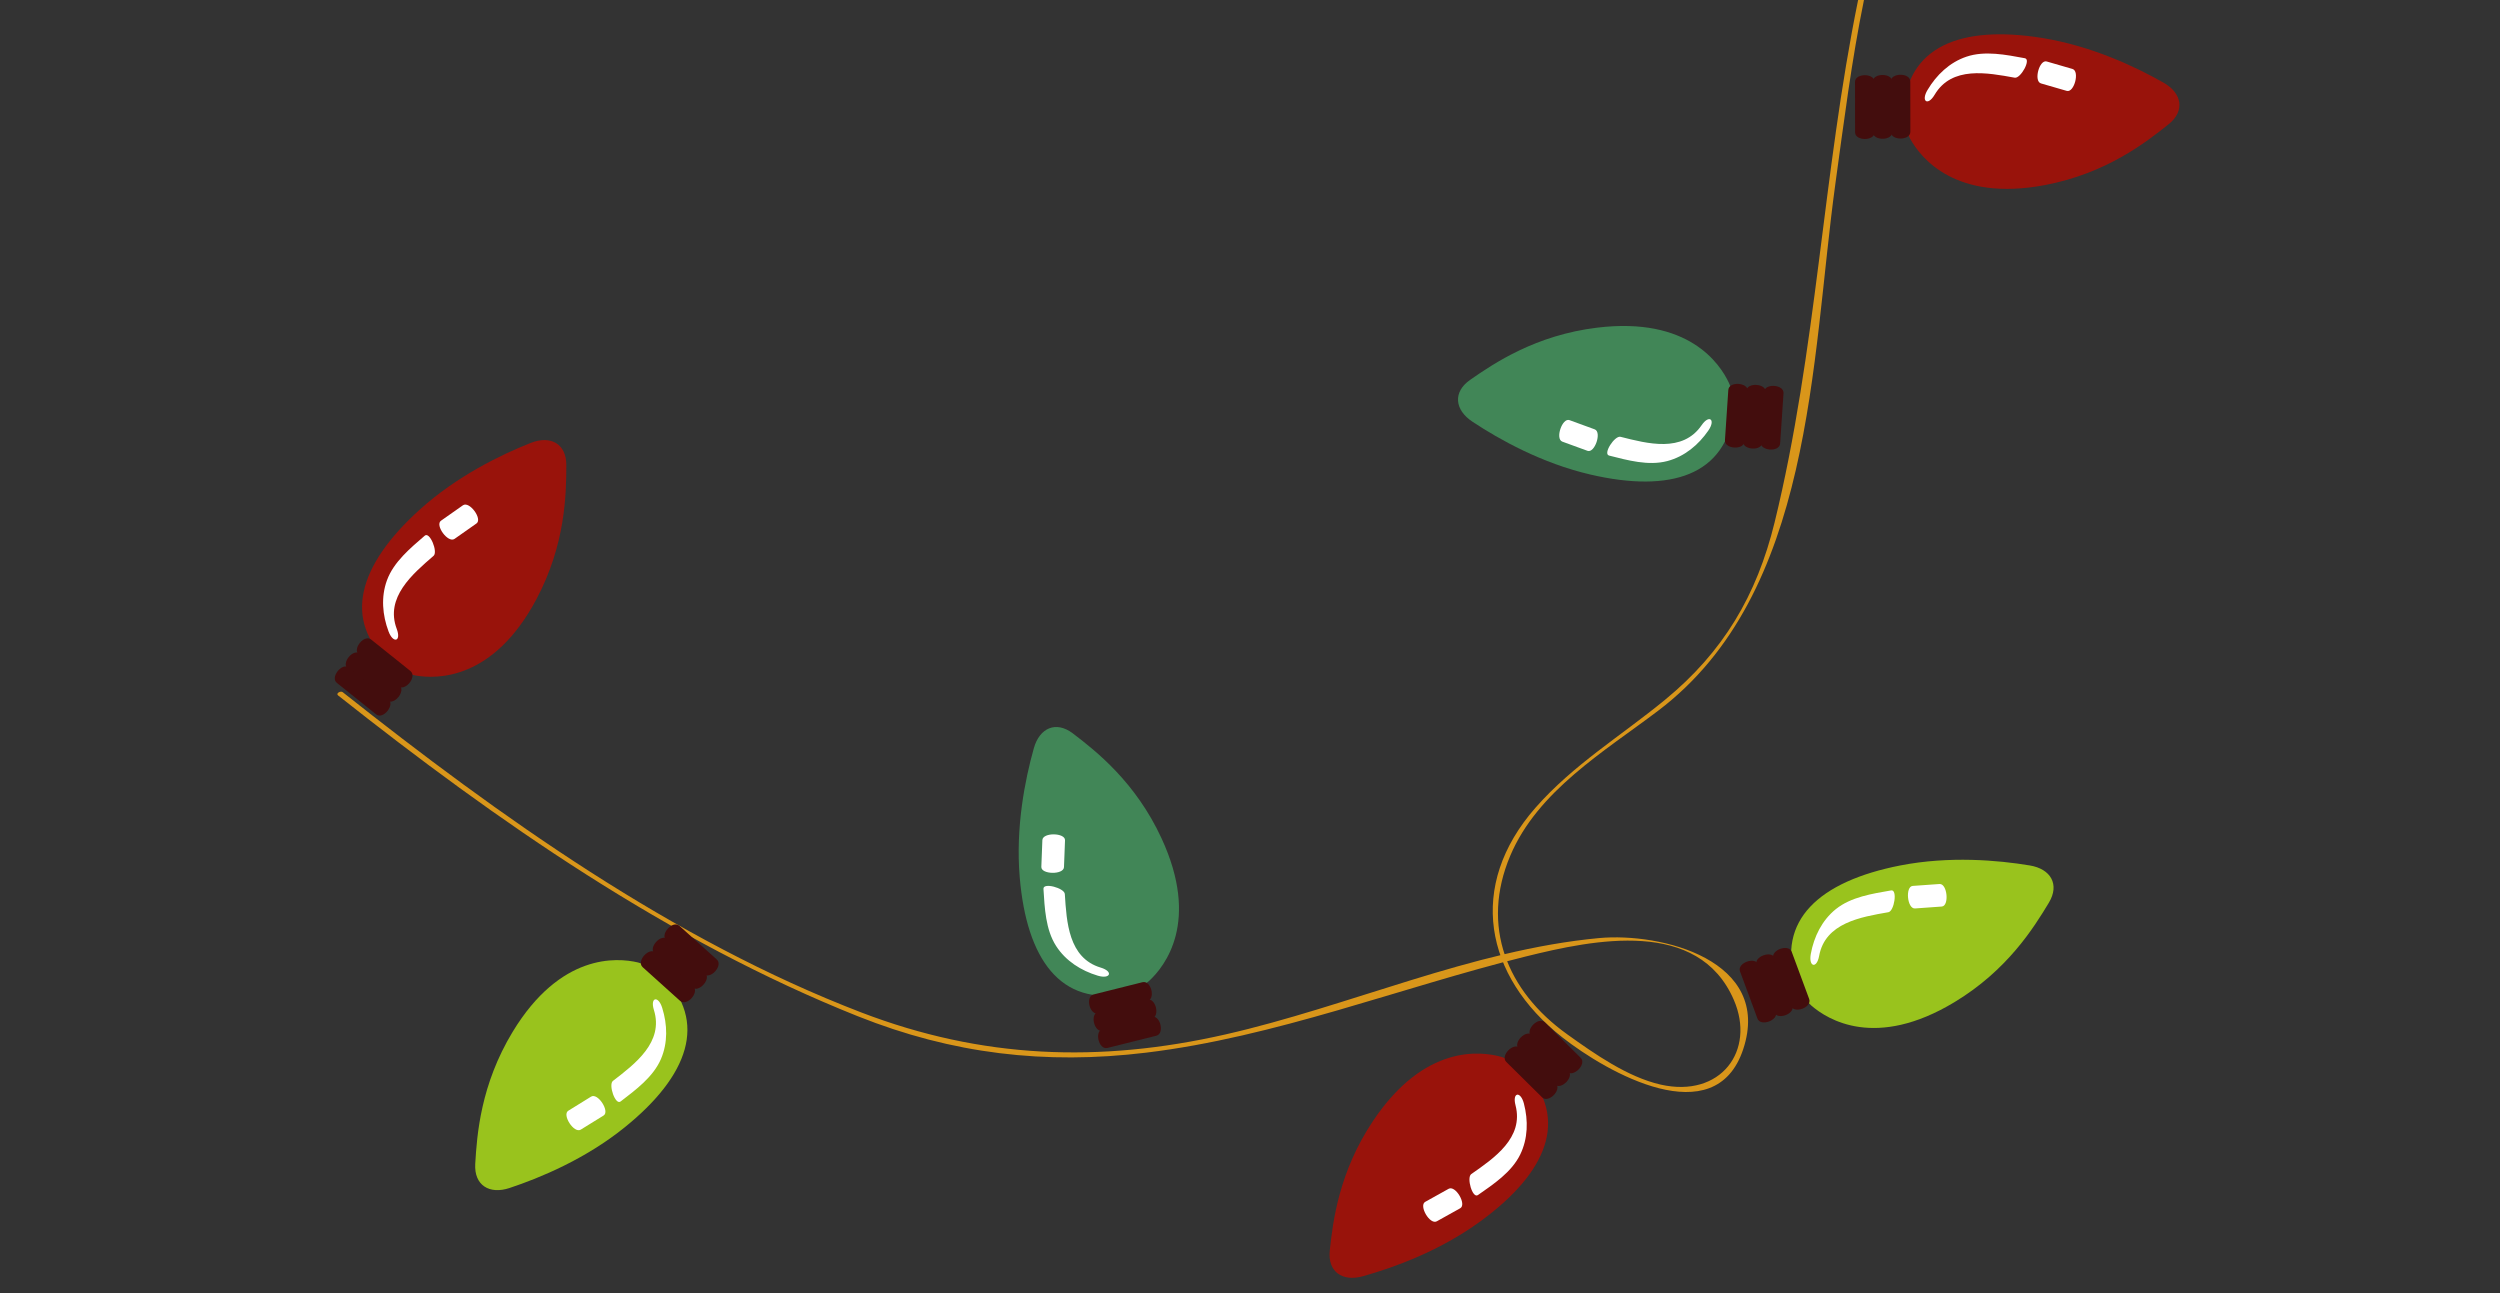 <?xml version="1.0" encoding="utf-8"?>
<!-- Generator: Adobe Illustrator 15.0.0, SVG Export Plug-In . SVG Version: 6.00 Build 0)  -->
<!DOCTYPE svg PUBLIC "-//W3C//DTD SVG 1.1//EN" "http://www.w3.org/Graphics/SVG/1.1/DTD/svg11.dtd">
<svg version="1.1" id="Capa_1" xmlns="http://www.w3.org/2000/svg" xmlns:xlink="http://www.w3.org/1999/xlink" x="0px" y="0px"
	 width="225.355px" height="116.598px" viewBox="0 0 225.355 116.598" enable-background="new 0 0 225.355 116.598"
	 xml:space="preserve">
<rect x="0" y="0" width="225.355" height="116.598" fill="#333333" stroke="none"/>
<g>
	<g>
		<g>
			<path fill="#D9961A" d="M30.475,62.686c14.307,11.329,29.821,22.13,46.854,28.922c8.513,3.396,16.875,4.381,25.98,3.281
				c11.687-1.412,22.822-5.841,34.195-8.662c6.207-1.54,15.592-3.483,18.789,3.912c1.979,4.573-1.19,8.85-6.591,7.631
				c-2.98-0.674-5.979-2.781-8.44-4.543c-5.438-3.894-7.805-9.744-5.126-16.086c2.468-5.845,8.476-9.4,13.315-13.061
				c14.02-10.597,13.792-31.482,15.988-47.475c0.764-5.553,1.466-11.141,2.588-16.634c0.052-0.255-0.491-0.182-0.536,0.045
				c-3.182,15.579-3.742,31.62-7.528,47.086c-1.606,6.568-4.628,11.673-9.872,15.977c-3.951,3.246-8.274,5.852-11.678,9.729
				c-6.177,7.039-4.616,15.189,2.438,20.717c4.014,3.145,13.748,8.701,16.284,1.057c2.662-8.031-7.406-10.544-13.004-10.021
				c-11.428,1.069-22.547,6.16-33.7,8.692c-11.354,2.58-21.958,2.168-32.793-1.989C60.643,84.74,45.074,73.624,30.887,62.39
				C30.712,62.25,30.24,62.501,30.475,62.686L30.475,62.686z"/>
		</g>
	</g>
	<g>
		<path fill="#99130B" d="M171.576,10.089c-0.025,0.518,0.348,1.943,0.597,2.397c0.951,1.732,4.085,5.747,12.209,4.188
			c5.467-1.048,9.031-3.813,11.102-5.475c1.496-1.199,1.211-2.796-0.456-3.745c-2.538-1.444-6.501-3.316-10.957-4.033
			C176.703,2.237,171.869,4.214,171.576,10.089z"/>
		<g>
			<g>
				<path fill="#FFFFFF" d="M174.391,8.542c1.543-2.607,4.737-1.988,7.219-1.538c0.528,0.097,1.506-1.648,0.913-1.756
					c-1.693-0.31-3.6-0.703-5.271-0.136c-1.518,0.514-2.699,1.645-3.505,3.004C173.142,9.135,173.768,9.594,174.391,8.542
					L174.391,8.542z"/>
			</g>
			<g>
				<path fill="#FFFFFF" d="M186.813,6.214c-0.774-0.224-1.548-0.447-2.322-0.673c-0.663-0.19-1.196,1.78-0.511,1.979
					c0.773,0.224,1.549,0.448,2.323,0.673C186.966,8.384,187.498,6.412,186.813,6.214L186.813,6.214z"/>
			</g>
		</g>
		<g>
			<g>
				<path fill="#430D0D" d="M170.583,11.902c-0.001-1.514-0.003-3.026-0.005-4.54c-0.001-0.806-1.766-0.805-1.765,0.003
					c0.002,1.514,0.004,3.026,0.005,4.54C168.82,12.711,170.584,12.71,170.583,11.902L170.583,11.902z"/>
			</g>
			<g>
				<path fill="#430D0D" d="M172.204,11.883c-0.002-1.514-0.004-3.025-0.006-4.541c0-0.805-1.765-0.804-1.764,0.004
					c0.001,1.513,0.004,3.024,0.005,4.538C170.441,12.691,172.205,12.69,172.204,11.883L172.204,11.883z"/>
			</g>
			<g>
				<g>
					<path fill="#430D0D" d="M168.985,11.923c-0.001-1.514-0.004-3.026-0.005-4.54c-0.001-0.806-1.767-0.805-1.766,0.002
						c0.002,1.514,0.005,3.026,0.007,4.54C167.221,12.731,168.986,12.729,168.985,11.923L168.985,11.923z"/>
				</g>
			</g>
		</g>
	</g>
	<g>
		<path fill="#418657" d="M156.297,36.983c0.063-0.515-0.214-1.962-0.432-2.434c-0.83-1.794-3.683-6.012-11.895-5.013
			c-5.524,0.672-9.271,3.188-11.448,4.705c-1.574,1.095-1.399,2.708,0.2,3.767c2.434,1.614,6.26,3.752,10.654,4.772
			C150.648,44.466,155.605,42.824,156.297,36.983z"/>
		<g>
			<g>
				<path fill="#FFFFFF" d="M153.384,38.334c-1.717,2.497-4.861,1.66-7.307,1.041c-0.521-0.132-1.614,1.542-1.03,1.691
					c1.669,0.423,3.543,0.947,5.25,0.495c1.551-0.409,2.809-1.457,3.702-2.758C154.67,37.825,154.078,37.326,153.384,38.334
					L153.384,38.334z"/>
			</g>
			<g>
				<path fill="#FFFFFF" d="M140.831,39.81c0.759,0.275,1.517,0.553,2.272,0.829c0.646,0.236,1.313-1.694,0.644-1.938
					c-0.757-0.276-1.514-0.554-2.271-0.83C140.828,37.634,140.162,39.564,140.831,39.81L140.831,39.81z"/>
			</g>
		</g>
		<g>
			<g>
				<path fill="#430D0D" d="M157.412,35.241c-0.102,1.509-0.202,3.02-0.305,4.529c-0.053,0.804,1.706,0.924,1.762,0.118
					c0.102-1.51,0.202-3.02,0.304-4.529C159.227,34.555,157.466,34.436,157.412,35.241L157.412,35.241z"/>
			</g>
			<g>
				<path fill="#430D0D" d="M155.794,35.151c-0.102,1.51-0.203,3.02-0.304,4.529c-0.054,0.805,1.706,0.923,1.76,0.116
					c0.104-1.509,0.202-3.02,0.306-4.528C157.608,34.464,155.848,34.344,155.794,35.151L155.794,35.151z"/>
			</g>
			<g>
				<g>
					<path fill="#430D0D" d="M159.008,35.33c-0.101,1.51-0.201,3.021-0.304,4.529c-0.053,0.805,1.706,0.924,1.761,0.119
						c0.103-1.511,0.202-3.021,0.305-4.53C160.823,34.645,159.063,34.525,159.008,35.33L159.008,35.33z"/>
				</g>
			</g>
		</g>
	</g>
	<g>
		<path fill="#99C31D" d="M59.684,87.921c-0.366-0.366-1.677-1.045-2.18-1.164c-1.924-0.455-7.003-0.817-11.291,6.254
			c-2.885,4.763-3.22,9.261-3.374,11.91c-0.11,1.914,1.266,2.773,3.085,2.17c2.772-0.918,6.819-2.604,10.337-5.43
			C62.078,96.987,63.849,92.075,59.684,87.921z"/>
		<g>
			<g>
				<path fill="#FFFFFF" d="M58.946,91.046c0.902,2.894-1.698,4.851-3.695,6.39c-0.426,0.328,0.216,2.223,0.692,1.854
					c1.365-1.051,2.933-2.201,3.634-3.822c0.635-1.473,0.588-3.106,0.117-4.614C59.343,89.719,58.583,89.88,58.946,91.046
					L58.946,91.046z"/>
			</g>
			<g>
				<path fill="#FFFFFF" d="M52.352,101.827c0.686-0.424,1.371-0.85,2.056-1.272c0.587-0.363-0.519-2.08-1.126-1.703
					c-0.685,0.424-1.372,0.848-2.056,1.272C50.638,100.487,51.744,102.202,52.352,101.827L52.352,101.827z"/>
			</g>
		</g>
		<g>
			<g>
				<path fill="#430D0D" d="M59.004,85.968c1.124,1.013,2.249,2.023,3.373,3.037c0.6,0.539,1.781-0.77,1.182-1.311
					c-1.124-1.014-2.25-2.025-3.373-3.038C59.584,84.117,58.403,85.427,59.004,85.968L59.004,85.968z"/>
			</g>
			<g>
				<path fill="#430D0D" d="M57.932,87.184c1.124,1.012,2.25,2.022,3.374,3.037c0.599,0.538,1.779-0.771,1.181-1.312
					c-1.125-1.014-2.25-2.025-3.374-3.039C58.513,85.333,57.332,86.643,57.932,87.184L57.932,87.184z"/>
			</g>
			<g>
				<g>
					<path fill="#430D0D" d="M60.059,84.768c1.125,1.012,2.25,2.023,3.375,3.038c0.598,0.539,1.779-0.771,1.181-1.313
						c-1.125-1.01-2.25-2.022-3.375-3.037C60.641,82.916,59.46,84.228,60.059,84.768L60.059,84.768z"/>
				</g>
			</g>
		</g>
	</g>
	<g>
		<path fill="#418657" d="M101.398,89.579c0.508-0.1,1.801-0.807,2.183-1.156c1.453-1.342,4.591-5.35,1.121-12.858
			c-2.335-5.052-5.879-7.844-7.99-9.452c-1.525-1.163-3.007-0.501-3.523,1.344c-0.79,2.813-1.651,7.11-1.271,11.606
			C92.541,86.499,95.626,90.712,101.398,89.579z"/>
		<g>
			<g>
				<path fill="#FFFFFF" d="M99.218,87.221c-2.903-0.867-3.072-4.119-3.233-6.635c-0.034-0.536-1.964-1.063-1.926-0.462
					c0.109,1.718,0.186,3.662,1.14,5.149c0.866,1.348,2.248,2.225,3.762,2.678C100.095,88.29,100.388,87.573,99.218,87.221
					L99.218,87.221z"/>
			</g>
			<g>
				<path fill="#FFFFFF" d="M93.961,75.729c-0.03,0.805-0.062,1.609-0.093,2.416c-0.027,0.688,2.015,0.73,2.042,0.018
					c0.031-0.805,0.063-1.611,0.093-2.417C96.031,75.056,93.989,75.015,93.961,75.729L93.961,75.729z"/>
			</g>
		</g>
		<g>
			<g>
				<path fill="#430D0D" d="M103.397,90.106c-1.468,0.367-2.937,0.731-4.404,1.1c-0.782,0.197-0.354,1.908,0.429,1.713
					c1.469-0.367,2.938-0.731,4.404-1.102C104.607,91.622,104.18,89.911,103.397,90.106L103.397,90.106z"/>
			</g>
			<g>
				<path fill="#430D0D" d="M102.986,88.538c-1.467,0.367-2.937,0.734-4.404,1.103c-0.782,0.194-0.354,1.905,0.43,1.711
					c1.468-0.367,2.936-0.732,4.403-1.101C104.196,90.053,103.77,88.343,102.986,88.538L102.986,88.538z"/>
			</g>
			<g>
				<g>
					<path fill="#430D0D" d="M103.801,91.651c-1.467,0.369-2.936,0.733-4.403,1.102c-0.782,0.195-0.354,1.908,0.428,1.711
						c1.468-0.366,2.938-0.731,4.404-1.1C105.012,93.169,104.585,91.456,103.801,91.651L103.801,91.651z"/>
				</g>
			</g>
		</g>
	</g>
	<g>
		<path fill="#99130B" d="M35.205,59.853c0.386,0.344,1.732,0.945,2.243,1.036c1.947,0.344,7.039,0.417,10.914-6.891
			c2.607-4.917,2.686-9.428,2.687-12.082c0.001-1.917-1.422-2.695-3.206-1.991C45.128,41,41.185,42.915,37.834,45.94
			C32.297,50.937,30.81,55.943,35.205,59.853z"/>
		<g>
			<g>
				<path fill="#FFFFFF" d="M35.762,56.69c-1.065-2.837,1.419-4.939,3.324-6.59c0.406-0.353-0.343-2.207-0.798-1.813
					c-1.302,1.126-2.803,2.365-3.408,4.024c-0.55,1.505-0.408,3.136,0.146,4.614C35.444,58.035,36.192,57.833,35.762,56.69
					L35.762,56.69z"/>
			</g>
			<g>
				<path fill="#FFFFFF" d="M41.729,45.548c-0.659,0.465-1.318,0.927-1.979,1.391c-0.564,0.396,0.639,2.047,1.223,1.637
					c0.659-0.463,1.318-0.926,1.979-1.39C43.516,46.789,42.315,45.138,41.729,45.548L41.729,45.548z"/>
			</g>
		</g>
		<g>
			<g>
				<path fill="#430D0D" d="M35.997,61.762c-1.18-0.946-2.361-1.894-3.542-2.84c-0.629-0.504-1.733,0.872-1.104,1.377
					c1.181,0.946,2.361,1.894,3.542,2.84C35.522,63.643,36.627,62.267,35.997,61.762L35.997,61.762z"/>
			</g>
			<g>
				<path fill="#430D0D" d="M36.997,60.487c-1.181-0.946-2.361-1.892-3.542-2.839c-0.629-0.503-1.732,0.871-1.104,1.376
					c1.18,0.947,2.361,1.893,3.542,2.839C36.522,62.367,37.627,60.991,36.997,60.487L36.997,60.487z"/>
			</g>
			<g>
				<g>
					<path fill="#430D0D" d="M35.01,63.02c-1.18-0.946-2.361-1.894-3.542-2.839c-0.628-0.503-1.732,0.872-1.103,1.377
						c1.181,0.945,2.362,1.893,3.542,2.839C34.535,64.901,35.641,63.526,35.01,63.02L35.01,63.02z"/>
				</g>
			</g>
		</g>
	</g>
	<g>
		<path fill="#99C31D" d="M161.875,88.589c0.153,0.494,0.998,1.705,1.39,2.043c1.49,1.3,5.819,3.98,12.903-0.289
			c4.768-2.872,7.154-6.701,8.523-8.975c0.988-1.644,0.169-3.043-1.724-3.355c-2.881-0.478-7.247-0.864-11.677,0.002
			C163.97,79.449,160.118,82.975,161.875,88.589z"/>
		<g>
			<g>
				<path fill="#FFFFFF" d="M163.981,86.167c0.546-2.981,3.759-3.505,6.242-3.938c0.528-0.095,0.842-2.068,0.25-1.966
					c-1.695,0.296-3.62,0.586-4.995,1.694c-1.245,1.007-1.965,2.479-2.249,4.032C163.015,87.155,163.76,87.368,163.981,86.167
					L163.981,86.167z"/>
			</g>
			<g>
				<path fill="#FFFFFF" d="M174.831,79.686c-0.805,0.056-1.607,0.112-2.413,0.172c-0.688,0.049-0.506,2.083,0.206,2.032
					c0.806-0.059,1.608-0.114,2.412-0.173C175.726,81.668,175.543,79.634,174.831,79.686L174.831,79.686z"/>
			</g>
		</g>
		<g>
			<g>
				<path fill="#430D0D" d="M161.571,90.635c-0.525-1.42-1.051-2.84-1.576-4.26c-0.279-0.754-1.935-0.143-1.654,0.613
					c0.524,1.42,1.052,2.838,1.575,4.258C160.195,92.003,161.851,91.391,161.571,90.635L161.571,90.635z"/>
			</g>
			<g>
				<path fill="#430D0D" d="M163.084,90.055c-0.524-1.418-1.051-2.839-1.576-4.259c-0.277-0.755-1.935-0.145-1.654,0.613
					c0.525,1.418,1.051,2.838,1.576,4.256C161.708,91.423,163.365,90.813,163.084,90.055L163.084,90.055z"/>
			</g>
			<g>
				<g>
					<path fill="#430D0D" d="M160.076,91.206c-0.523-1.42-1.049-2.838-1.575-4.258c-0.277-0.756-1.935-0.145-1.653,0.613
						c0.524,1.418,1.05,2.838,1.574,4.258C158.701,92.573,160.357,91.962,160.076,91.206L160.076,91.206z"/>
				</g>
			</g>
		</g>
	</g>
	<g>
		<path fill="#99130B" d="M137.495,96.544c-0.35-0.383-1.625-1.121-2.124-1.264c-1.898-0.547-6.956-1.148-11.572,5.717
			c-3.105,4.617-3.65,9.096-3.931,11.734c-0.201,1.906,1.134,2.83,2.98,2.313c2.813-0.785,6.935-2.278,10.581-4.938
			C139.459,105.714,141.459,100.889,137.495,96.544z"/>
		<g>
			<g>
				<path fill="#FFFFFF" d="M136.612,99.632c0.764,2.933-1.926,4.765-3.993,6.205c-0.438,0.31,0.111,2.232,0.604,1.888
					c1.412-0.984,3.032-2.062,3.809-3.646c0.704-1.438,0.734-3.076,0.336-4.604C137.068,98.325,136.303,98.448,136.612,99.632
					L136.612,99.632z"/>
			</g>
			<g>
				<path fill="#FFFFFF" d="M129.516,110.091c0.705-0.393,1.408-0.782,2.111-1.176c0.604-0.334-0.42-2.102-1.044-1.754
					c-0.703,0.391-1.408,0.781-2.111,1.176C127.867,108.671,128.892,110.438,129.516,110.091L129.516,110.091z"/>
			</g>
		</g>
		<g>
			<g>
				<path fill="#430D0D" d="M136.906,94.561c1.075,1.063,2.151,2.129,3.228,3.192c0.571,0.566,1.813-0.688,1.24-1.256
					c-1.076-1.063-2.15-2.127-3.228-3.19C137.574,92.741,136.332,93.993,136.906,94.561L136.906,94.561z"/>
			</g>
			<g>
				<path fill="#430D0D" d="M135.78,95.725c1.075,1.063,2.149,2.129,3.227,3.192c0.572,0.568,1.814-0.686,1.24-1.254
					c-1.075-1.063-2.15-2.129-3.227-3.192C136.448,93.905,135.205,95.159,135.78,95.725L135.78,95.725z"/>
			</g>
			<g>
				<g>
					<path fill="#430D0D" d="M138.018,93.413c1.076,1.064,2.15,2.129,3.227,3.193c0.573,0.565,1.815-0.687,1.241-1.254
						c-1.076-1.064-2.152-2.129-3.228-3.193C138.687,91.591,137.445,92.844,138.018,93.413L138.018,93.413z"/>
				</g>
			</g>
		</g>
	</g>
</g>
</svg>
